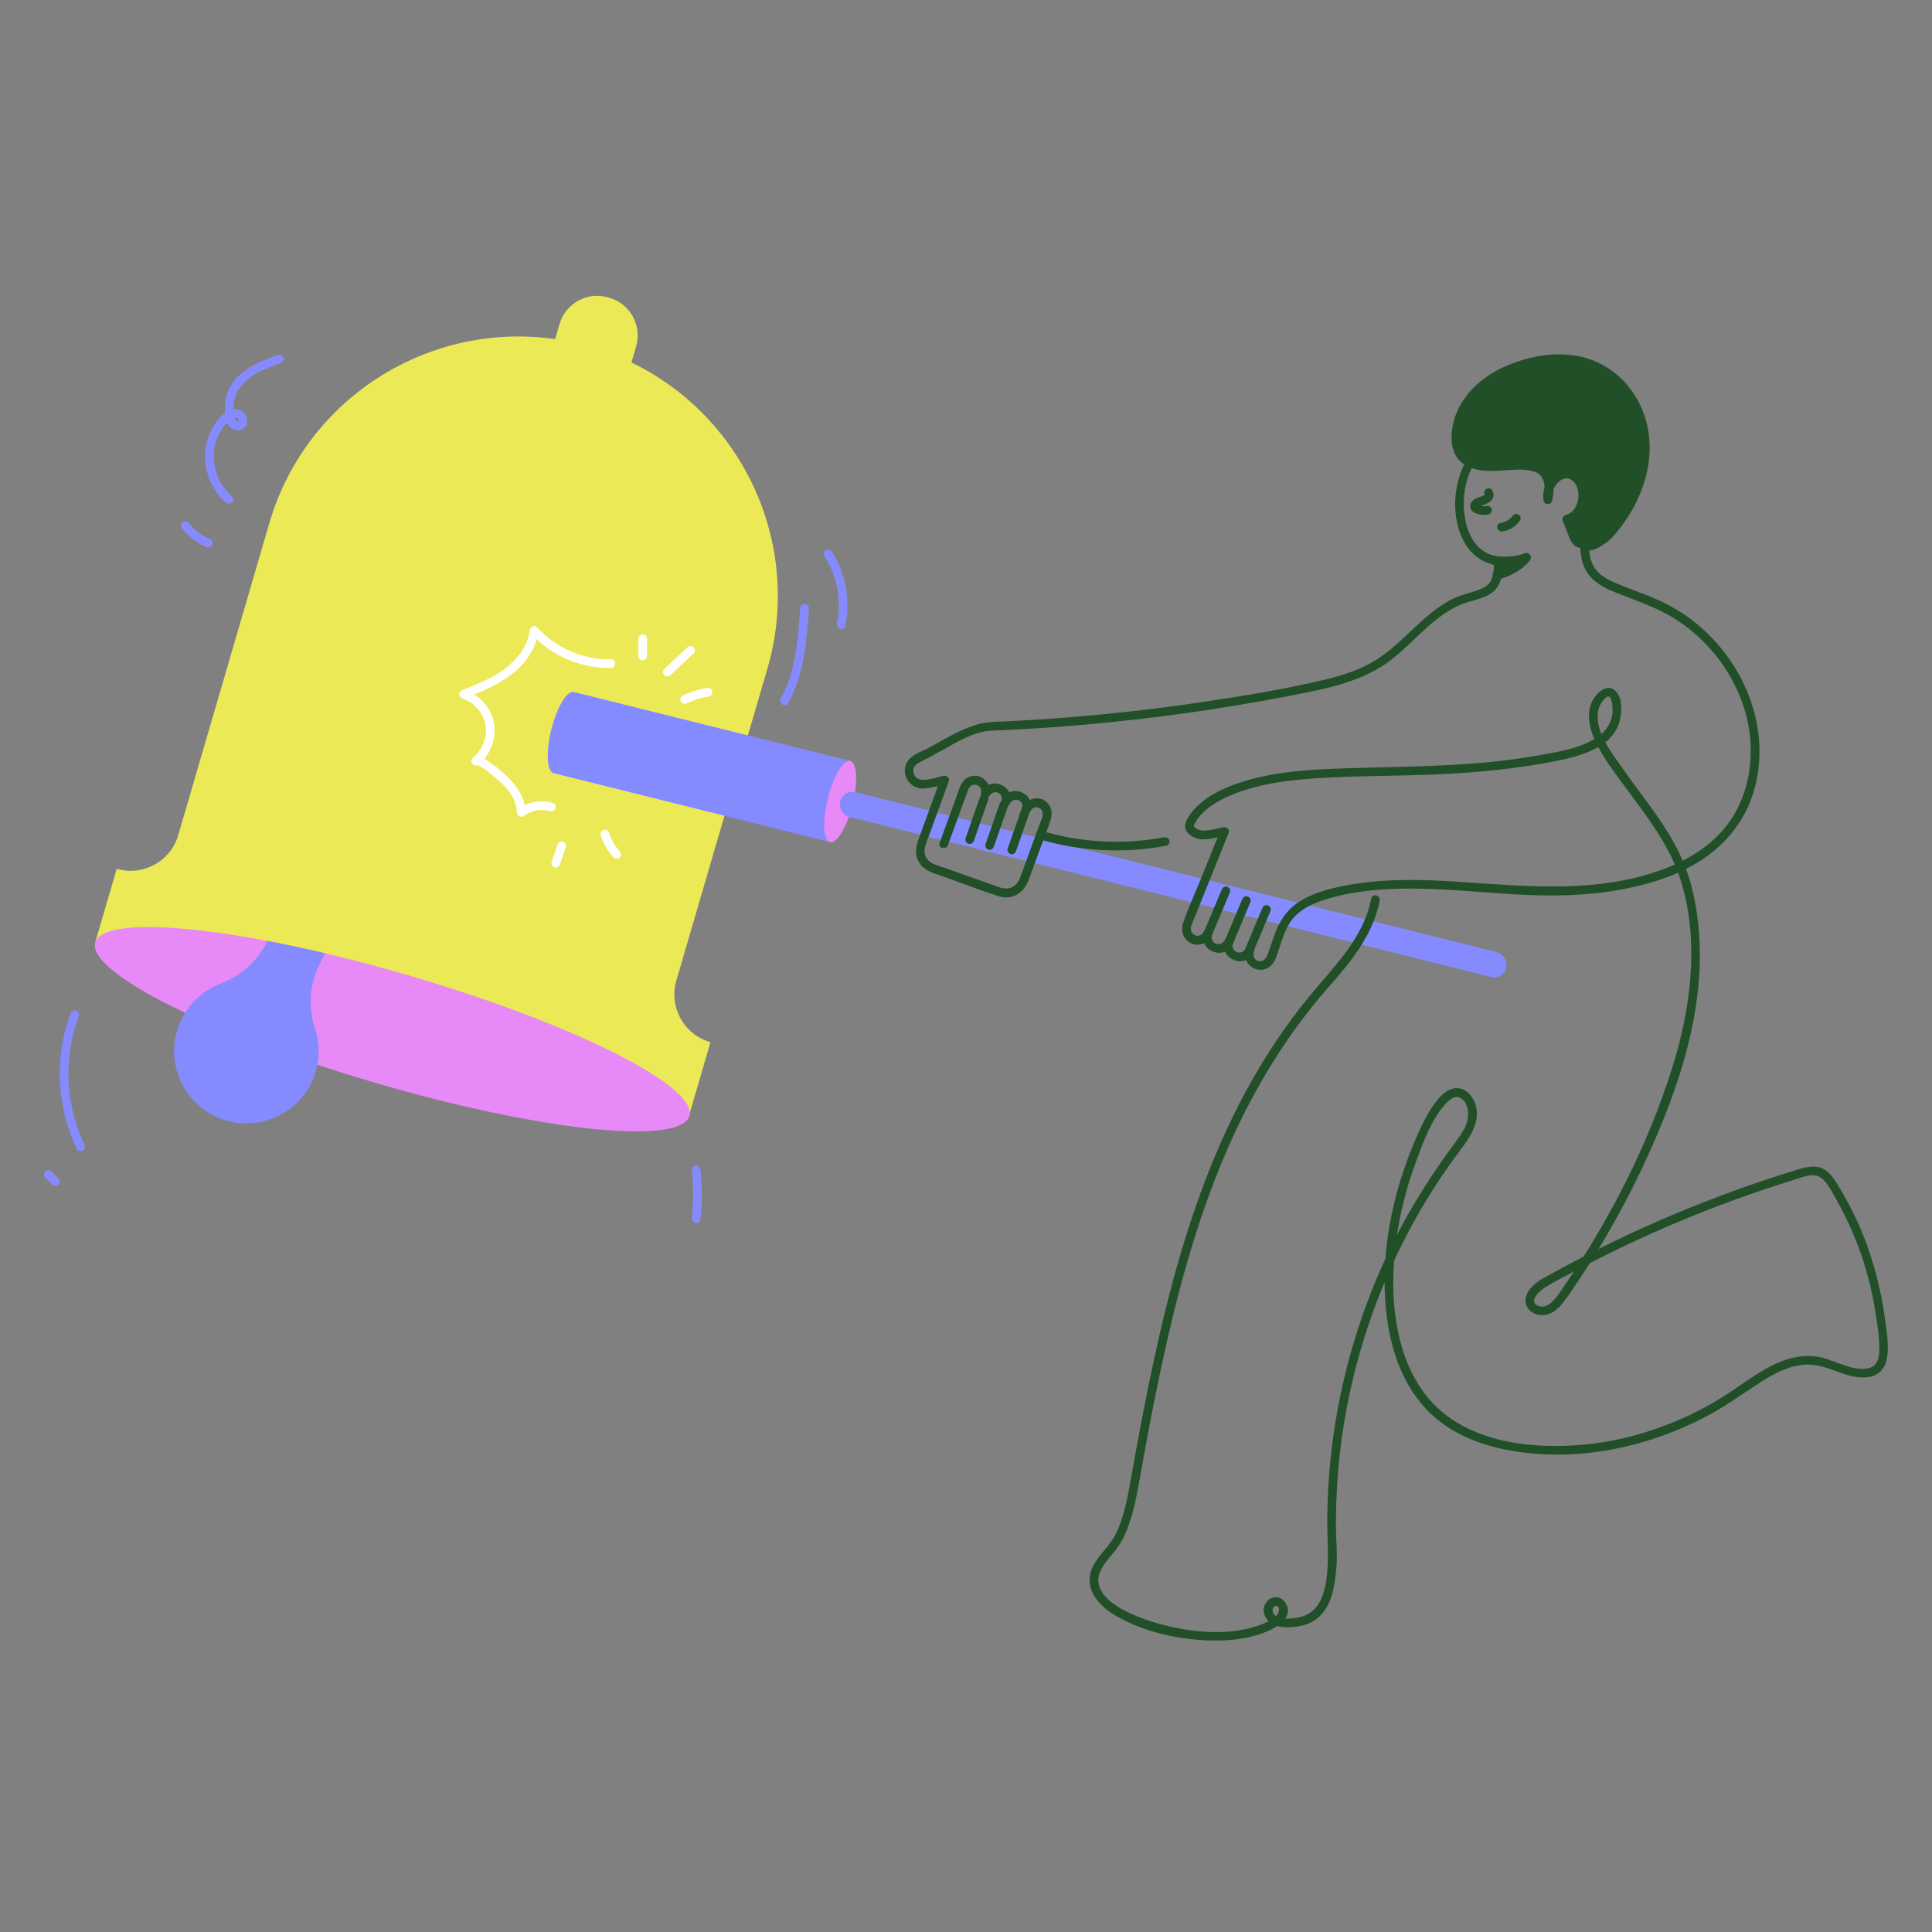 <svg viewBox="0 0 1000 1000" xmlns="http://www.w3.org/2000/svg" id="altro">
  <rect x="0" y="0" width="1000" height="1000" fill="#808080" stroke="none"/>
  <defs>
    <style>
      .cls-1 {
        fill: #ece956;
      }

      .cls-2 {
        fill: #214f27;
      }

      .cls-3 {
        fill: #e789f7;
      }

      .cls-4 {
        fill: #fff;
      }

      .cls-5 {
        fill: #858bff;
      }
    </style>
  </defs>
  <g>
    <path d="M350.08,507.51l47.12-161.39c20.79-71.19-20.08-145.75-91.27-166.54h0c-71.19-20.79-145.75,20.08-166.54,91.27l-47.12,161.39c-3.98,13.62-18.24,21.44-31.86,17.46h0s-11.12,38.1-11.12,38.1l307.33,89.73,11.12-38.1-.21-.06c-13.62-3.98-21.44-18.24-17.46-31.86Z" class="cls-1"></path>
    <ellipse transform="translate(-365.19 578.33) rotate(-73.72)" ry="160.19" rx="29.11" cy="532.69" cx="203.07" class="cls-3"></ellipse>
    <path d="M165,499.91l3.13-6.55c-10.33-2.44-20.27-4.56-29.71-6.35l-.07.15c-4.88,10.2-13.61,17.94-24.18,21.97-7.37,2.81-13.9,7.95-18.36,15.09-.29.46-.57.92-.83,1.4-10.18,17.97-3.87,40.79,14.1,50.97,17.97,10.18,40.79,3.87,50.98-14.1,2.07-3.66,3.46-7.51,4.2-11.42,1.2-6.31.74-12.76-1.23-18.73-3.52-10.68-2.86-22.29,1.99-32.43Z" class="cls-5"></path>
    <path transform="translate(63.85 -78.49) rotate(16.28)" d="M306.02,152.77h.72c11.2,0,20.3,9.1,20.3,20.3v42.15h-41.31v-42.15c0-11.2,9.1-20.3,20.3-20.3Z" class="cls-1"></path>
  </g>
  <g>
    <path d="M297.01,358.18c-3.53-.88-8.74,7.81-11.63,19.41s-2.37,21.72,1.16,22.6l143.07,35.67,10.47-42.01-143.07-35.67Z" class="cls-5"></path>
    <ellipse transform="translate(-72.87 736.44) rotate(-76)" ry="6.59" rx="21.65" cy="414.86" cx="434.85" class="cls-3"></ellipse>
    <rect transform="translate(128.78 -133.29) rotate(14)" ry="6.59" rx="6.59" height="13.18" width="355.39" y="451.25" x="429.57" class="cls-5"></rect>
  </g>
  <path d="M768.51,256.1c.03.06.13.3.02.02-.12-.31-.02,0,0,.03.05.06.04.34.03,0s0-.04,0,.01c.08-.65.07-.32.02-.19-.02.07-.11.29.02-.01s.03-.09,0-.02c-.17.26.04-.06.11-.12-.1.07-.2.21-.29.31-.27.29.36-.22.01,0-.28.19-.57.36-.88.51-.07.03-.13.06-.2.09-.22.11.21-.09.2-.08-.14.03-.28.11-.41.16-.32.12-.65.23-.97.33-.74.25-1.47.52-2.19.85-1.62.75-3.06,2.25-2.98,4.15.05,1.25.69,2.25,1.71,2.95.65.45,1.46.73,2.21.95,1.82.55,3.71.57,5.57.22,1.16-.22,1.92-1.68,1.57-2.77-.4-1.24-1.53-1.8-2.77-1.57-.11.02-.21.04-.32.06.33-.04.37-.05.12-.02-.21.02-.43.04-.64.04s-.43,0-.64,0c-.14,0-.53.03-.64-.05.33.05.37.05.12.02-.11-.02-.21-.04-.32-.06-.16-.03-.31-.07-.47-.11-.21-.05-.41-.11-.62-.18-.1-.03-.2-.07-.3-.11-.23-.09-.2-.07.09.05-.18-.04-.35-.18-.52-.25-.2-.13-.16-.09.12.11-.17-.17-.14-.12.09.15.11.32.15.4.1.23-.04-.17-.03-.08.03.27.01-.25,0-.18-.03.2.07-.23.04-.18-.08.15.12-.2.08-.16-.11.1.06-.08.13-.15.2-.21.18-.16.14-.13-.11.07.08-.06.16-.11.25-.16.17-.1.34-.19.52-.28.09-.04.18-.08.27-.12-.29.12-.36.15-.2.09,1.5-.56,3.18-.94,4.51-1.88.96-.67,1.72-1.48,2.13-2.59.45-1.23.14-2.47-.43-3.59-.53-1.05-2.1-1.44-3.08-.81-1.08.69-1.38,1.95-.81,3.08h0Z" class="cls-2"></path>
  <path d="M627.29,484.08c2.74-6.52,5.47-13.05,8.21-19.57.39-.93.78-1.86,1.17-2.79.47-1.12-.51-2.48-1.57-2.77-1.3-.36-2.3.45-2.77,1.57-2.74,6.52-5.47,13.05-8.21,19.57-.39.93-.78,1.86-1.17,2.79-.47,1.12.51,2.48,1.57,2.77,1.3.36,2.3-.45,2.77-1.57h0Z" class="cls-2"></path>
  <path d="M637.89,489.13c2.74-6.52,5.47-13.05,8.21-19.57.39-.93.78-1.86,1.17-2.79.47-1.12-.51-2.48-1.57-2.77-1.3-.36-2.3.45-2.77,1.57-2.74,6.52-5.47,13.05-8.21,19.57-.39.93-.78,1.86-1.17,2.79-.47,1.12.51,2.48,1.57,2.77,1.3.36,2.3-.45,2.77-1.57h0Z" class="cls-2"></path>
  <path d="M648.29,493.71c2.74-6.52,5.47-13.05,8.21-19.57.39-.93.78-1.86,1.17-2.79.47-1.12-.51-2.48-1.57-2.77-1.3-.36-2.3.45-2.77,1.57-2.74,6.52-5.47,13.05-8.21,19.57-.39.93-.78,1.86-1.17,2.79-.47,1.12.51,2.48,1.57,2.77,1.3.36,2.3-.45,2.77-1.57h0Z" class="cls-2"></path>
  <g>
    <path d="M773.45,290.06s8.67,1.59,16.63-1.51c-4.09,5.25-12.44,9-15.12,8.7,4.2-6.6-1.42-7.02-1.51-7.19Z" class="cls-2"></path>
    <path d="M772.83,292.32c5.84,1.06,12.34.61,17.88-1.51l-2.28-3.92c-.98,1.24-2.35,2.55-3.43,3.4-1.08.85-2.7,1.87-4.09,2.62-.67.36-1.35.68-2.04.99-.26.12.32-.12-.09.04-.18.07-.36.14-.54.21-.28.11-.57.21-.86.31-.55.18-1.11.32-1.67.44-.6.13.43,0-.13.02-.21,0-.41.01-.62,0l2.02,3.53c1.61-2.57,2.88-6.04.65-8.66-.65-.77-1.5-1.24-2.42-1.6-.24-.09-.48-.17-.72-.24-.08-.02-.16-.05-.24-.07-.03,0-.07-.03-.1-.03.18.01.78.38.95.57-.87-.92-2.44-.88-3.32,0s-.87,2.39,0,3.32c.46.49,1.07.61,1.68.8.11.03.21.07.32.11.46.14-.48-.27-.14-.06.11.07.24.13.36.19.06.03.13.1.19.13.12.05-.38-.4-.21-.16.06.08.44.49.15.13-.35-.45.13.2.09.21-.06.02-.16-.58-.11-.25,0,.06.04.23.08.28.07.13.01-.55-.02-.18,0,.09,0,.19,0,.27,0,.05-.04.54,0,.14s-.03.13-.04.17c-.06.28-.16.54-.25.81-.11.34.15-.31-.01.04-.08.18-.17.36-.26.54-.21.4-.44.79-.68,1.18-1.02,1.63.35,3.37,2.02,3.53,1.16.11,2.4-.22,3.5-.57,1.59-.5,3.14-1.2,4.61-1.97,3.24-1.7,6.38-3.97,8.66-6.85.66-.83.94-1.87.37-2.84-.49-.83-1.69-1.44-2.65-1.08-3.56,1.36-6.94,1.85-10.68,1.83-1.24,0-2.48-.07-3.71-.19-.21-.02-.42-.05-.63-.07-.6-.07.6.1.02,0-.13-.02-.26-.04-.39-.06-1.24-.23-2.53.34-2.88,1.64-.31,1.14.39,2.66,1.64,2.88Z" class="cls-2"></path>
  </g>
  <g>
    <path d="M821.2,279.63c-1.5,7.3,10.05-1.3,11.1-2.47,4.95-5.5,9.24-11.6,12.52-18.24,6.54-13.23,8.94-28.59,4.28-42.82-3.96-12.06-13.15-22.46-24.93-27.2-11.52-4.63-24.67-3.74-36.52-.02-8.51,2.68-16.68,6.85-23.03,13.12s-10.72,14.78-10.95,23.7c-.09,3.47.5,7.09,2.55,9.89,3.37,4.59,9.69,5.79,15.38,5.85,7.44.08,17.4-2.17,24.53.97,6.4,2.82,6.18,10.24,5.06,16.13-1.46-8.4,8.56-18.59,15.68-10.08,1.27,1.51,1.91,3.46,2.21,5.41.48,3.06.18,6.29-1.17,9.07-1.36,2.78-3.84,5.07-6.83,5.89,1.03,2.62,2.06,5.24,3.1,7.86.63,1.6,1.35,3.31,2.81,4.21,1.46.91,3.86.42,4.21-1.27Z" class="cls-2"></path>
    <path d="M818.93,279.01c-.31,1.64-.38,3.47.87,4.76,1.1,1.13,2.69,1.25,4.15.96,2.65-.53,5.18-2.23,7.34-3.78,2.94-2.12,5.09-4.85,7.29-7.71,3.43-4.45,6.43-9.23,8.83-14.32,4.68-9.95,7.25-21.08,6.23-32.09-.95-10.25-4.86-19.92-11.56-27.75-6.51-7.61-15.47-12.91-25.33-14.76-10.99-2.06-22.47-.42-32.9,3.39-10.01,3.65-19.32,9.46-25.61,18.22-2.97,4.14-5.2,8.95-6.23,13.96-1.06,5.18-1.21,11.13,1.51,15.86,5.2,9.04,17.27,8.28,26.17,7.64,4.89-.35,10.08-.79,14.78.88,3.64,1.29,4.92,4.56,4.98,8.16.03,1.85-.18,3.68-.52,5.5h4.52c-.62-3.94,2.3-9.09,6.14-10.14.94-.26,1.62-.27,2.61.05,1.09.36,2.13,1.21,2.89,2.15,1.98,2.43,2.25,6.41,1.59,9.37-.73,3.31-2.88,6.25-6.22,7.23-1.12.33-2.11,1.68-1.64,2.88.91,2.31,1.82,4.63,2.73,6.94.74,1.89,1.42,3.83,2.81,5.35,2.57,2.83,7.93,2.61,9.09-1.48.82-2.91-3.7-4.15-4.52-1.25.07-.24.25-.01-.05-.03.23.02-.7-.04-.46.04-.88-.29-1.38-1.55-1.72-2.3-1.23-2.78-2.25-5.68-3.36-8.51l-1.64,2.88c9.14-2.68,12.56-14.67,8.03-22.6-1.85-3.23-5.49-5.79-9.32-5.56-3.44.21-6.42,2.22-8.49,4.89-2.52,3.25-3.64,7.28-3,11.35.36,2.27,4.11,2.21,4.52,0,.71-3.79,1.15-7.89-.01-11.64-1.32-4.26-4.58-6.92-8.79-8.13-9-2.59-18.31.78-27.4-.6-4.06-.61-8.2-2.22-10.07-6.15-1.93-4.07-1.33-9.28-.18-13.48,2.54-9.31,9.25-16.8,17.34-21.78,8.44-5.19,18.49-8.38,28.36-9.13,9.79-.74,19.61,1.13,27.83,6.69,7.04,4.76,12.61,11.9,15.62,19.84,3.59,9.43,3.83,19.79,1.5,29.55-2.41,10.06-7.36,19.42-13.84,27.45-1.12,1.39-2.23,2.91-3.57,4.09-.15.13-.3.25-.45.38-.44.36.11-.08-.17.13-.48.36-.96.71-1.45,1.04-1.11.76-2.26,1.47-3.46,2.07-.25.13-.51.25-.77.36.45-.19-.33.11-.45.15-.23.07-.46.12-.68.18-.55.16.44-.11-.28,0,.07-.01.45.15.41.11.03.02.41.42.21.15.03.04.31.5.16.17.44.97.08.15.1.17.16.1,0,.49.02.13,0-.16,0-.32.01-.49.03-.41-.11.59.03-.18.24-1.24-.35-2.53-1.64-2.88-1.15-.31-2.65.39-2.88,1.64Z" class="cls-2"></path>
  </g>
  <path d="M507.08,412.98c-2.14,6.12-4.28,12.25-6.41,18.37-.3.87-.61,1.73-.91,2.6-.4,1.15.46,2.46,1.57,2.77,1.24.34,2.37-.42,2.77-1.57,2.14-6.12,4.28-12.25,6.41-18.37.3-.87.61-1.73.91-2.6.4-1.15-.46-2.46-1.57-2.77-1.24-.34-2.37.42-2.77,1.57h0Z" class="cls-2"></path>
  <path d="M517.4,416.04c-2.14,6.12-4.28,12.25-6.41,18.37-.3.87-.61,1.73-.91,2.6-.4,1.15.46,2.46,1.57,2.77,1.24.34,2.37-.42,2.77-1.57,2.14-6.12,4.28-12.25,6.41-18.37.3-.87.61-1.73.91-2.6.4-1.15-.46-2.46-1.57-2.77-1.24-.34-2.37.42-2.77,1.57h0Z" class="cls-2"></path>
  <path d="M529.31,417.09c-2.27,6.49-4.53,12.99-6.8,19.48-.32.92-.64,1.84-.96,2.76-.4,1.15.46,2.46,1.57,2.77,1.24.34,2.37-.42,2.77-1.57,2.27-6.49,4.53-12.99,6.8-19.48.32-.92.64-1.84.96-2.76.4-1.15-.46-2.46-1.57-2.77-1.24-.34-2.37.42-2.77,1.57h0Z" class="cls-2"></path>
  <path d="M490.63,437.45c2.13-5.83,4.26-11.65,6.39-17.48,1.19-3.26,2.39-6.53,3.58-9.79.23-.63.4-1.34.71-1.94,2.06-3.99,7.62-1.85,6.39,2.51-.68,2.38,3.04,4.11,4.11,1.73,1.91-4.24,7.87-2.52,6.54,2.16-.68,2.38,3.04,4.11,4.11,1.73,1.91-4.24,7.87-2.52,6.54,2.16-.68,2.38,3.04,4.11,4.11,1.73,2.07-4.57,7.73-2.21,6.42,2.5-.35,1.27-.92,2.51-1.37,3.74-1.84,5.02-3.67,10.04-5.51,15.06-1.56,4.28-3.05,8.59-4.69,12.84-1.8,4.67-5.81,6.53-10.55,4.89-9.36-3.23-18.66-6.62-27.98-9.94-3.23-1.15-7.83-2.01-9.8-5.1-2.4-3.77-.23-7.83,1.12-11.52,3.46-9.46,6.92-18.93,10.38-28.39.63-1.73-1.23-3.08-2.77-2.77-3.47.71-7.56,2.3-11.12,2.1-2.39-.13-4.33-1.93-4.49-4.31-.2-2.91,1.96-4.2,4.26-5.32,3.9-1.89,7.67-4.03,11.45-6.16,7.64-4.31,16.11-9.34,25.08-9.71,10.59-.43,21.18-1.03,31.76-1.79,41.53-3,82.88-8.53,123.75-16.5,17.89-3.49,36.25-7,51.04-18.38,12.25-9.42,22.18-23.2,36.95-28.92,6.37-2.47,15.05-2.96,18.61-9.79,1.61-3.08,3.79-10.6,1.26-13.63-1.41-1.69-4.64-1.61-6.61-2.52-2.36-1.09-4.41-2.71-6.11-4.68-3.46-4.02-5.25-9.33-6.04-14.51-1.62-10.59.57-23.57,8.09-31.64,10.86-11.66,31.69-14.47,44.5-4.4,7.63,5.99,8.31,15.59,7.95,24.59-.31,7.62-.67,15.25-.81,22.88-.11,6.13.31,12.7,3.93,17.89,4.64,6.67,12.95,9.34,20.2,12.14,8.66,3.34,17.31,6.51,25.17,11.53,6.86,4.37,13.06,9.74,18.43,15.85,10.45,11.89,17.71,26.75,19.89,42.48,2.16,15.55-.72,32.16-9.48,45.34-7.88,11.86-20.18,19.97-33.28,25.1-34.36,13.45-71.29,9.64-107.2,7.24-19.73-1.32-39.61-1.8-59.13,1.9-7.35,1.39-14.75,3.35-21.38,6.87-7.04,3.74-11.61,9.29-14.58,16.63-1.56,3.84-2.67,7.84-4.14,11.72-.76,2.01-1.92,4.19-4.46,3.97-2.66-.24-3.51-2.97-2.81-5.14.78-2.39-3-4.05-4.11-1.73-2.14,4.44-8.28,2.15-6.72-2.63.78-2.39-3-4.05-4.11-1.73-2.14,4.44-8.28,2.15-6.72-2.63.78-2.39-2.99-4.05-4.11-1.73-2.26,4.67-8.16,1.92-6.65-2.81.19-.59.47-1.16.7-1.74l4.16-10.33c3.88-9.63,7.75-19.26,11.63-28.89.97-2.4,1.93-4.81,2.9-7.21.71-1.76-1.29-3.02-2.77-2.77-4.71.8-13.08,4.12-15.8-1.46l.23,1.73c.09-.55.29-1.08.49-1.59-.1.26,0-.02.21-.46.18-.35.35-.69.55-1.03.42-.74,1.04-1.66,1.46-2.21,4.01-5.21,10.43-8.91,16.53-11.51,13.29-5.64,28.09-7.69,42.38-8.7,21.39-1.51,42.9-1.23,64.33-2.16,20.27-.88,40.41-2.78,60.34-6.63,12.89-2.49,31.29-6.78,34.56-21.76.97-4.46,1.23-10.9-2.12-14.54-3.67-3.98-8.35-.61-10.88,2.81-5.18,7.01-3,16.34.5,23.58,4.12,8.52,10.15,16.26,15.75,23.85,10.68,14.5,22.02,28.97,27.77,46.28,6.58,19.82,7.03,41.81,4.23,62.35-2.76,20.32-9.04,40.13-16.41,59.22-7.34,19.01-16.2,37.44-26.21,55.19-4.99,8.86-10.29,17.55-15.86,26.05-2.69,4.1-5.43,8.16-8.26,12.16-2.29,3.24-6,8.31-10.67,6.6-5.94-2.18.93-8.13,3.59-9.76,4.45-2.74,9.16-5.13,13.77-7.6,9.05-4.84,18.22-9.48,27.5-13.89,18.89-8.99,38.21-17.05,57.87-24.17,9.66-3.49,19.4-6.76,29.21-9.79,4.56-1.41,10.74-4.3,14.91-.65,3.36,2.93,5.57,7.81,7.73,11.63,9.77,17.33,16.37,36.39,19.54,56.02,1.05,6.48,2.18,13.26,2.27,19.84.07,4.83-.84,10.02-6.46,10.78-8.84,1.19-17.07-4.79-25.55-6.15-8.49-1.36-16.77,1.08-24.28,4.94-8.36,4.3-15.77,10.16-23.68,15.19-7.95,5.05-16.33,9.44-25,13.1-17.65,7.44-36.66,12.02-55.81,12.82s-37.67-1.43-54.06-9.83c-36.97-18.93-40.54-66.66-34.25-103.04,2.07-11.98,5.35-23.62,9.57-35,3.66-9.88,7.76-21.2,15.01-29.07,1.96-2.13,4.85-4.75,7.83-2.99,3.4,2.01,4.25,6.79,3.69,10.38-.72,4.68-3.68,8.76-6.43,12.47-11.58,15.59-22.06,31.81-30.86,49.15-17.91,35.29-29.36,73.76-33.61,113.11-1.14,10.6-1.77,21.25-1.88,31.9-.11,10.68,1.05,21.25-.41,31.89-.67,4.88-1.85,9.85-4.78,13.91-3.17,4.4-7.84,6.1-13.1,6.51-2.43.19-5.24.4-7.49-.75-1.02-.52-2.01-1.35-2.4-2.45s.16-3.84,1.99-3.19c2.55.9.51,4.59-.55,5.6-1.62,1.55-3.94,2.54-5.98,3.39-15.39,6.4-33.65,5.17-49.53,1.43-7.93-1.87-15.77-4.49-23.02-8.25s-15.99-10.75-12.4-19.68c1.62-4.01,4.76-7.25,7.42-10.58,2.47-3.1,4.43-6.24,5.96-9.91,3.7-8.83,5.53-18.26,7.19-27.64,3.23-18.22,6.63-36.41,10.44-54.51,7.56-35.92,16.82-71.63,30.52-105.74,13.73-34.15,32.22-66.54,56.61-94.22,11.63-13.19,23.24-27.23,26.66-44.98.54-2.83-3.79-4.04-4.34-1.2-3.99,20.75-19.34,35.19-32.18,50.86-12.52,15.29-23.47,31.83-32.86,49.22-18.85,34.91-31.48,72.81-41.06,111.2-4.84,19.38-8.92,38.94-12.69,58.56-1.89,9.86-3.7,19.73-5.45,29.61s-3.61,21.02-8.43,30.3c-3.82,7.35-11.95,12.63-13.02,21.33-1.09,8.81,6.04,15.81,13,19.96,14.89,8.88,33.83,12.9,51.01,13.11,8.68.1,17.6-.89,25.78-3.92,6.02-2.23,16.74-7.99,11.22-15.92-2.03-2.92-5.93-3.42-8.63-1.1-2.91,2.5-3.05,6.67-.89,9.69,2.63,3.68,7.27,4.51,11.52,4.37,4.89-.17,9.94-1.05,13.95-4.01,8.11-5.98,9.69-16.51,10.58-25.85.53-5.51.25-10.99.01-16.51-.25-5.88-.18-11.76,0-17.64.73-23.05,3.92-45.99,9.57-68.35,10.32-40.87,28.57-79.68,53.8-113.47,5.29-7.09,11.61-15.32,8.7-24.73-1.5-4.86-6-9.5-11.46-8.27-4.29.97-7.46,4.76-9.92,8.13-3.54,4.86-6.22,10.36-8.65,15.84-13.15,29.73-20.12,63.25-15.66,95.68,2.6,18.93,10.02,38.15,24.92,50.8,14.74,12.5,34.25,17.32,53.14,18.67,20.22,1.45,40.72-1.59,59.94-7.9,9.61-3.16,18.97-7.14,27.89-11.9s17.13-10.66,25.61-16.21c8.24-5.39,17.52-10.7,27.7-10.19,9.73.48,18.18,7.08,28.1,6.6,14.54-.69,12.12-16.82,10.82-26.96-2.63-20.53-7.97-40.27-17.22-58.85-2.34-4.7-4.89-9.28-7.66-13.74-2.23-3.6-4.67-7.48-8.87-8.94-4.49-1.56-9.3.13-13.62,1.45-5.46,1.67-10.89,3.41-16.3,5.23-21.1,7.08-41.84,15.24-62.11,24.41-10.22,4.63-20.33,9.51-30.3,14.66-4.9,2.53-9.77,5.12-14.6,7.77-4.3,2.36-9.18,4.51-12.59,8.13-2.57,2.72-4.33,6.6-2.51,10.24,1.59,3.16,5.14,4.58,8.54,4.38,4.2-.25,7.47-3.13,9.97-6.28,3.19-4.02,5.99-8.41,8.83-12.69,12.14-18.27,22.98-37.43,32.33-57.28,18.53-39.36,34.02-83.66,28.8-127.77-1.24-10.51-3.49-20.88-7.63-30.65-3.77-8.89-8.85-17.11-14.38-25-5.66-8.06-11.73-15.81-17.37-23.88s-13.6-17.98-12.38-28.35c.28-2.37,1.17-4.47,2.73-6.28.52-.61,1.71-2.13,2.67-2.04,1.6.16,2,3.7,2.11,4.84.77,7.45-2.82,13.27-9.07,17.03-7.59,4.57-16.61,6.34-25.22,7.92-11.08,2.04-22.21,3.58-33.44,4.55-23.35,2.01-46.8,2.08-70.21,2.83-18.07.58-36.5,1.55-53.85,7.08-8.51,2.71-17.27,6.59-23.62,13.06-2.35,2.4-5.07,5.73-5.72,9.17-.8,4.21,4.9,7.36,8.42,7.48,4.12.14,8.58-1.25,12.62-1.94-.92-.92-1.85-1.85-2.77-2.77-3.19,7.93-6.39,15.87-9.58,23.8s-7.05,16.11-9.8,24.36c-1.31,3.94.26,8.44,4.09,10.29,4.09,1.96,8.86-.04,10.78-4-1.37-.58-2.74-1.16-4.11-1.73-3.12,9.56,10.56,15.18,14.95,6.09l-4.11-1.73c-3.12,9.56,10.56,15.18,14.95,6.09-1.37-.58-2.74-1.16-4.11-1.73-2.37,7.29,5.64,13.78,12.16,9.34,3.2-2.18,4.09-6.53,5.25-9.98,1.5-4.47,2.93-9.03,5.49-13.04,4.61-7.21,13.27-10.61,21.17-12.81,8.9-2.48,18.17-3.74,27.38-4.35,21.79-1.44,43.56,1.05,65.28,2.41,19.91,1.24,39.77,1.17,59.4-2.68,14.76-2.89,29.62-7.74,42.02-16.46,12.27-8.63,21.22-20.86,25.19-35.38,8.98-32.75-6.27-67.5-32.65-87.54-7.2-5.47-15.12-9.49-23.51-12.8-4.91-1.94-9.9-3.69-14.76-5.77-3.97-1.7-8.12-3.5-10.91-6.94-4.48-5.51-3.99-13.22-3.74-19.89.33-8.54,1.09-17.27.73-25.81-.35-8.49-3.03-16.5-9.98-21.81-6.65-5.08-15.38-7.27-23.67-6.83-14.44.77-27.64,8.93-33.08,22.48-4.34,10.83-4.68,24.13.12,34.86,2.21,4.93,5.8,9.38,10.63,11.94,1.13.6,2.31,1.1,3.52,1.5.68.22,1.37.41,2.07.57.15.03.8.25.93.18.53-.29-.46-.48-.45-.49-.21.2-.2,3.45-.28,3.87-.26,1.37-.54,2.82-1.05,4.13-1.42,3.61-5.48,5.17-8.94,6.19-3.9,1.15-7.69,2.17-11.35,3.99-7.25,3.6-13.42,9.05-19.32,14.52-6.3,5.85-12.43,12.04-19.71,16.68-8.38,5.34-17.91,8.37-27.52,10.65-21.05,4.99-42.58,8.45-63.96,11.62-22.4,3.31-44.91,5.88-67.48,7.7-10.97.88-21.96,1.59-32.96,2.12-5.25.25-10.3.16-15.36,1.73-4.28,1.32-8.4,3.15-12.38,5.2s-7.68,4.24-11.52,6.36c-3.59,1.98-8.6,3.43-11.23,6.67-5.01,6.18.09,15.28,7.84,14.84,3.81-.22,7.73-1.48,11.47-2.24l-2.77-2.77c-3.53,9.67-7.07,19.34-10.6,29-1.81,4.94-3.52,9.79-.22,14.7,2.69,4,7.33,5.1,11.6,6.61,9.78,3.47,19.51,7.33,29.41,10.44,6.97,2.19,12.92-1.86,15.33-8.3,1.91-5.12,3.75-10.27,5.63-15.4,1.95-5.34,4.16-10.66,5.88-16.08,1.06-3.34.34-7.02-2.5-9.28-4.08-3.25-10.01-1.44-12.09,3.16l4.11,1.73c2.68-9.42-10.69-14.66-14.77-5.63,1.37.58,2.74,1.16,4.11,1.73,2.68-9.42-10.69-14.66-14.77-5.63l4.11,1.73c2.1-7.39-6.39-13.76-12.57-8.51-2.53,2.15-3.38,6.05-4.48,9.06-2.9,7.92-5.79,15.84-8.69,23.77-1,2.72,3.35,3.9,4.34,1.2h0Z" class="cls-2"></path>
  <path d="M537.69,434.32c16.55,4.93,34.04,6.8,51.26,5.41,4.94-.4,9.86-1.06,14.74-1.97,1.2-.22,1.87-1.67,1.57-2.77-.34-1.26-1.57-1.79-2.77-1.57-16.38,3.04-33.37,3.03-49.75-.06-4.68-.88-9.3-2.02-13.86-3.37-2.78-.83-3.97,3.51-1.2,4.34h0Z" class="cls-2"></path>
  <path d="M316.2,341.22c-14.4.29-28.49-5.81-38.18-16.46-1.45-1.6-3.63-.18-3.84,1.59-.91,7.63-5.89,14.2-11.72,18.91-6.78,5.49-15.12,8.74-23.14,11.93-2.02.8-2.24,3.61,0,4.34,6.02,1.96,10.67,7.25,11.92,13.44,1.31,6.47-1.54,13.26-6.6,17.33-1.98,1.59.63,4.99,2.73,3.53.27-.19-.53.16-.2.07.02,0-.56.03-.34.05s.17.09,0-.02c-.25-.17,0,0,.17.05s.35.11.53.17c.39.14-.27-.14.13.06.21.11.42.21.63.32.43.23.85.49,1.27.75,1.9,1.2,3.57,2.5,5.28,3.91,3.42,2.81,6.84,5.82,9.35,9.49,2.02,2.95,3.2,6.2,3.35,9.78.06,1.55,1.92,3.01,3.39,1.94,4.02-2.94,9.05-3.92,13.86-2.55,2.79.79,3.98-3.55,1.2-4.34-5.86-1.67-12.39-.6-17.33,3.01l3.39,1.94c-.31-7.51-4.31-13.52-9.6-18.59-3.29-3.15-6.94-6.2-10.81-8.6-1.73-1.07-4.55-2.71-6.54-1.33.91,1.18,1.82,2.36,2.73,3.53,6.35-5.1,9.38-13.76,7.76-21.71-1.57-7.74-7.63-14.16-15.07-16.58v4.34c13.17-5.23,27.45-11.19,34.66-24.26,1.88-3.41,3.04-7.06,3.51-10.92l-3.84,1.59c10.44,11.48,25.85,18.09,41.36,17.78,2.89-.06,2.9-4.56,0-4.5h0Z" class="cls-4"></path>
  <path d="M347.04,349.44c4-3.75,7.99-7.5,11.99-11.25.86-.81.88-2.38,0-3.18-.92-.85-2.26-.86-3.18,0-4,3.75-7.99,7.5-11.99,11.25-.86.81-.88,2.38,0,3.18.92.85,2.26.86,3.18,0h0Z" class="cls-4"></path>
  <path d="M355.55,364c.46-.23.93-.45,1.4-.66.07-.03.84-.36.48-.21.2-.08.41-.17.62-.25.96-.38,1.94-.72,2.92-1.03,1.97-.61,3.99-1.07,6.04-1.38,1.17-.18,1.92-1.71,1.57-2.77-.41-1.27-1.52-1.76-2.77-1.57-4.36.66-8.57,2.04-12.53,3.97-1.06.52-1.43,2.11-.81,3.08.7,1.09,1.94,1.36,3.08.81h0Z" class="cls-4"></path>
  <path d="M330.42,330.58v8.99c0,1.18,1.03,2.3,2.25,2.25s2.25-.99,2.25-2.25v-8.99c0-1.18-1.03-2.3-2.25-2.25s-2.25.99-2.25,2.25h0Z" class="cls-4"></path>
  <path d="M289.87,447.35c1-3,2-6,3-8.99.37-1.12-.43-2.51-1.57-2.77-1.24-.28-2.37.38-2.77,1.57-1,3-2,6-3,8.99-.37,1.12.43,2.51,1.57,2.77,1.24.28,2.37-.38,2.77-1.57h0Z" class="cls-4"></path>
  <path d="M320.78,440.66c-.32-.36-.63-.72-.94-1.09-.08-.09-.15-.19-.23-.28-.36-.45.17.23-.03-.04-.14-.19-.29-.38-.43-.58-.58-.8-1.11-1.63-1.61-2.48s-.91-1.68-1.31-2.55c-.07-.15-.34-.72-.13-.28-.11-.24-.2-.5-.3-.75-.18-.47-.35-.95-.51-1.44-.36-1.12-1.57-1.96-2.77-1.57-1.12.36-1.96,1.57-1.57,2.77,1.38,4.26,3.63,8.14,6.63,11.47.79.88,2.39.86,3.18,0,.86-.94.84-2.25,0-3.18h0Z" class="cls-4"></path>
  <path d="M120,256.93c-4.89-4.42-8.25-10.43-9.14-16.99-.91-6.71.92-13.65,4.87-19.13,1.22-1.69,4.28-5.56,6.73-4.45.22.1.5.41.68.69s.3.82.31.97c0,.1.07.2-.08.21-.22.02-.58-.05-.86-.21-1.11-.64-1.33-2.24-1.46-3.4-.21-1.98-.26-4.02-.06-6,.32-3.18,1.69-6.18,3.66-8.67,5.06-6.4,13.04-9.28,20.46-11.95,1.14-.41,1.91-1.53,1.57-2.77-.3-1.1-1.62-1.99-2.77-1.57-8.47,3.06-17.3,6.41-22.97,13.79-2.78,3.61-4.31,7.79-4.53,12.35-.2,4.04-.14,10,3.99,12.19,3.86,2.05,8.32-.75,7.43-5.2-.8-4.02-4.96-5.95-8.68-4.59-4.11,1.5-7.1,5.54-9.13,9.25-2.15,3.93-3.41,8.27-3.77,12.73-.78,9.69,3.42,19.45,10.58,25.93,2.14,1.94,5.34-1.24,3.18-3.18h0Z" class="cls-5"></path>
  <path d="M94.25,273.69c3.29,4.06,7.61,7.33,12.42,9.39,1.08.46,2.46.36,3.08-.81.51-.97.35-2.58-.81-3.08-2.3-.98-4.45-2.24-6.46-3.72-.16-.12-.19-.14-.01,0-.13-.1-.26-.2-.39-.31-.23-.19-.46-.37-.68-.57-.47-.4-.93-.82-1.38-1.26-.92-.89-1.78-1.83-2.59-2.83-.74-.92-2.42-.83-3.18,0-.9.98-.79,2.2,0,3.18h0Z" class="cls-5"></path>
  <path d="M414.16,314.81c-1.05,15.92-2.19,32.57-10.09,46.81-1.41,2.53,2.48,4.81,3.89,2.27,8.31-14.97,9.61-32.34,10.71-49.08.19-2.89-4.31-2.88-4.5,0h0Z" class="cls-5"></path>
  <path d="M426.65,287.76c6.65,10.31,9.08,23.07,6.49,35.08-.61,2.82,3.73,4.03,4.34,1.2,2.84-13.16.37-27.22-6.94-38.55-1.57-2.42-5.46-.17-3.89,2.27h0Z" class="cls-5"></path>
  <path d="M36.54,524.59c-6.61,17.54-7.35,37.18-2.36,55.23,1.41,5.12,3.32,10.09,5.63,14.88.53,1.09,2.09,1.39,3.08.81,1.12-.65,1.34-1.98.81-3.08-7.69-15.96-10.11-34.46-6.92-51.88.92-5.03,2.3-9.97,4.11-14.76.43-1.14-.48-2.47-1.57-2.77-1.26-.35-2.34.43-2.77,1.57h0Z" class="cls-5"></path>
  <path d="M358.11,605.54c.83,8.4.83,16.85,0,25.24-.12,1.21,1.12,2.25,2.25,2.25,1.32,0,2.13-1.04,2.25-2.25.83-8.4.83-16.85,0-25.24-.12-1.21-.95-2.25-2.25-2.25-1.12,0-2.37,1.03-2.25,2.25h0Z" class="cls-5"></path>
  <path d="M23.41,609.53c1.2,1.2,2.4,2.4,3.61,3.61.41.41,1.01.66,1.59.66s1.21-.25,1.59-.66.69-.99.66-1.59-.23-1.16-.66-1.59c-1.2-1.2-2.4-2.4-3.61-3.61-.41-.41-1.01-.66-1.59-.66s-1.21.25-1.59.66-.69.99-.66,1.59.23,1.16.66,1.59h0Z" class="cls-5"></path>
  <path d="M777.2,275.1c1.93-.24,3.75-.78,5.43-1.8s3.02-2.34,4.12-3.92c.67-.97.21-2.54-.81-3.08-1.15-.61-2.36-.23-3.08.81-.08.11-.16.22-.24.33-.14.19.37-.46.06-.09-.16.2-.33.39-.5.57-.34.36-.7.68-1.08.99-.18.15.47-.35.08-.07-.11.08-.22.16-.34.24-.19.13-.39.26-.59.38-.44.26-.89.48-1.36.68l.54-.23c-.87.36-1.78.6-2.71.73l.6-.08h-.12c-.62.09-1.13.21-1.59.67-.39.39-.68,1.03-.66,1.59s.22,1.19.66,1.59c.41.37,1.01.73,1.59.66h0Z" class="cls-2"></path>
</svg>